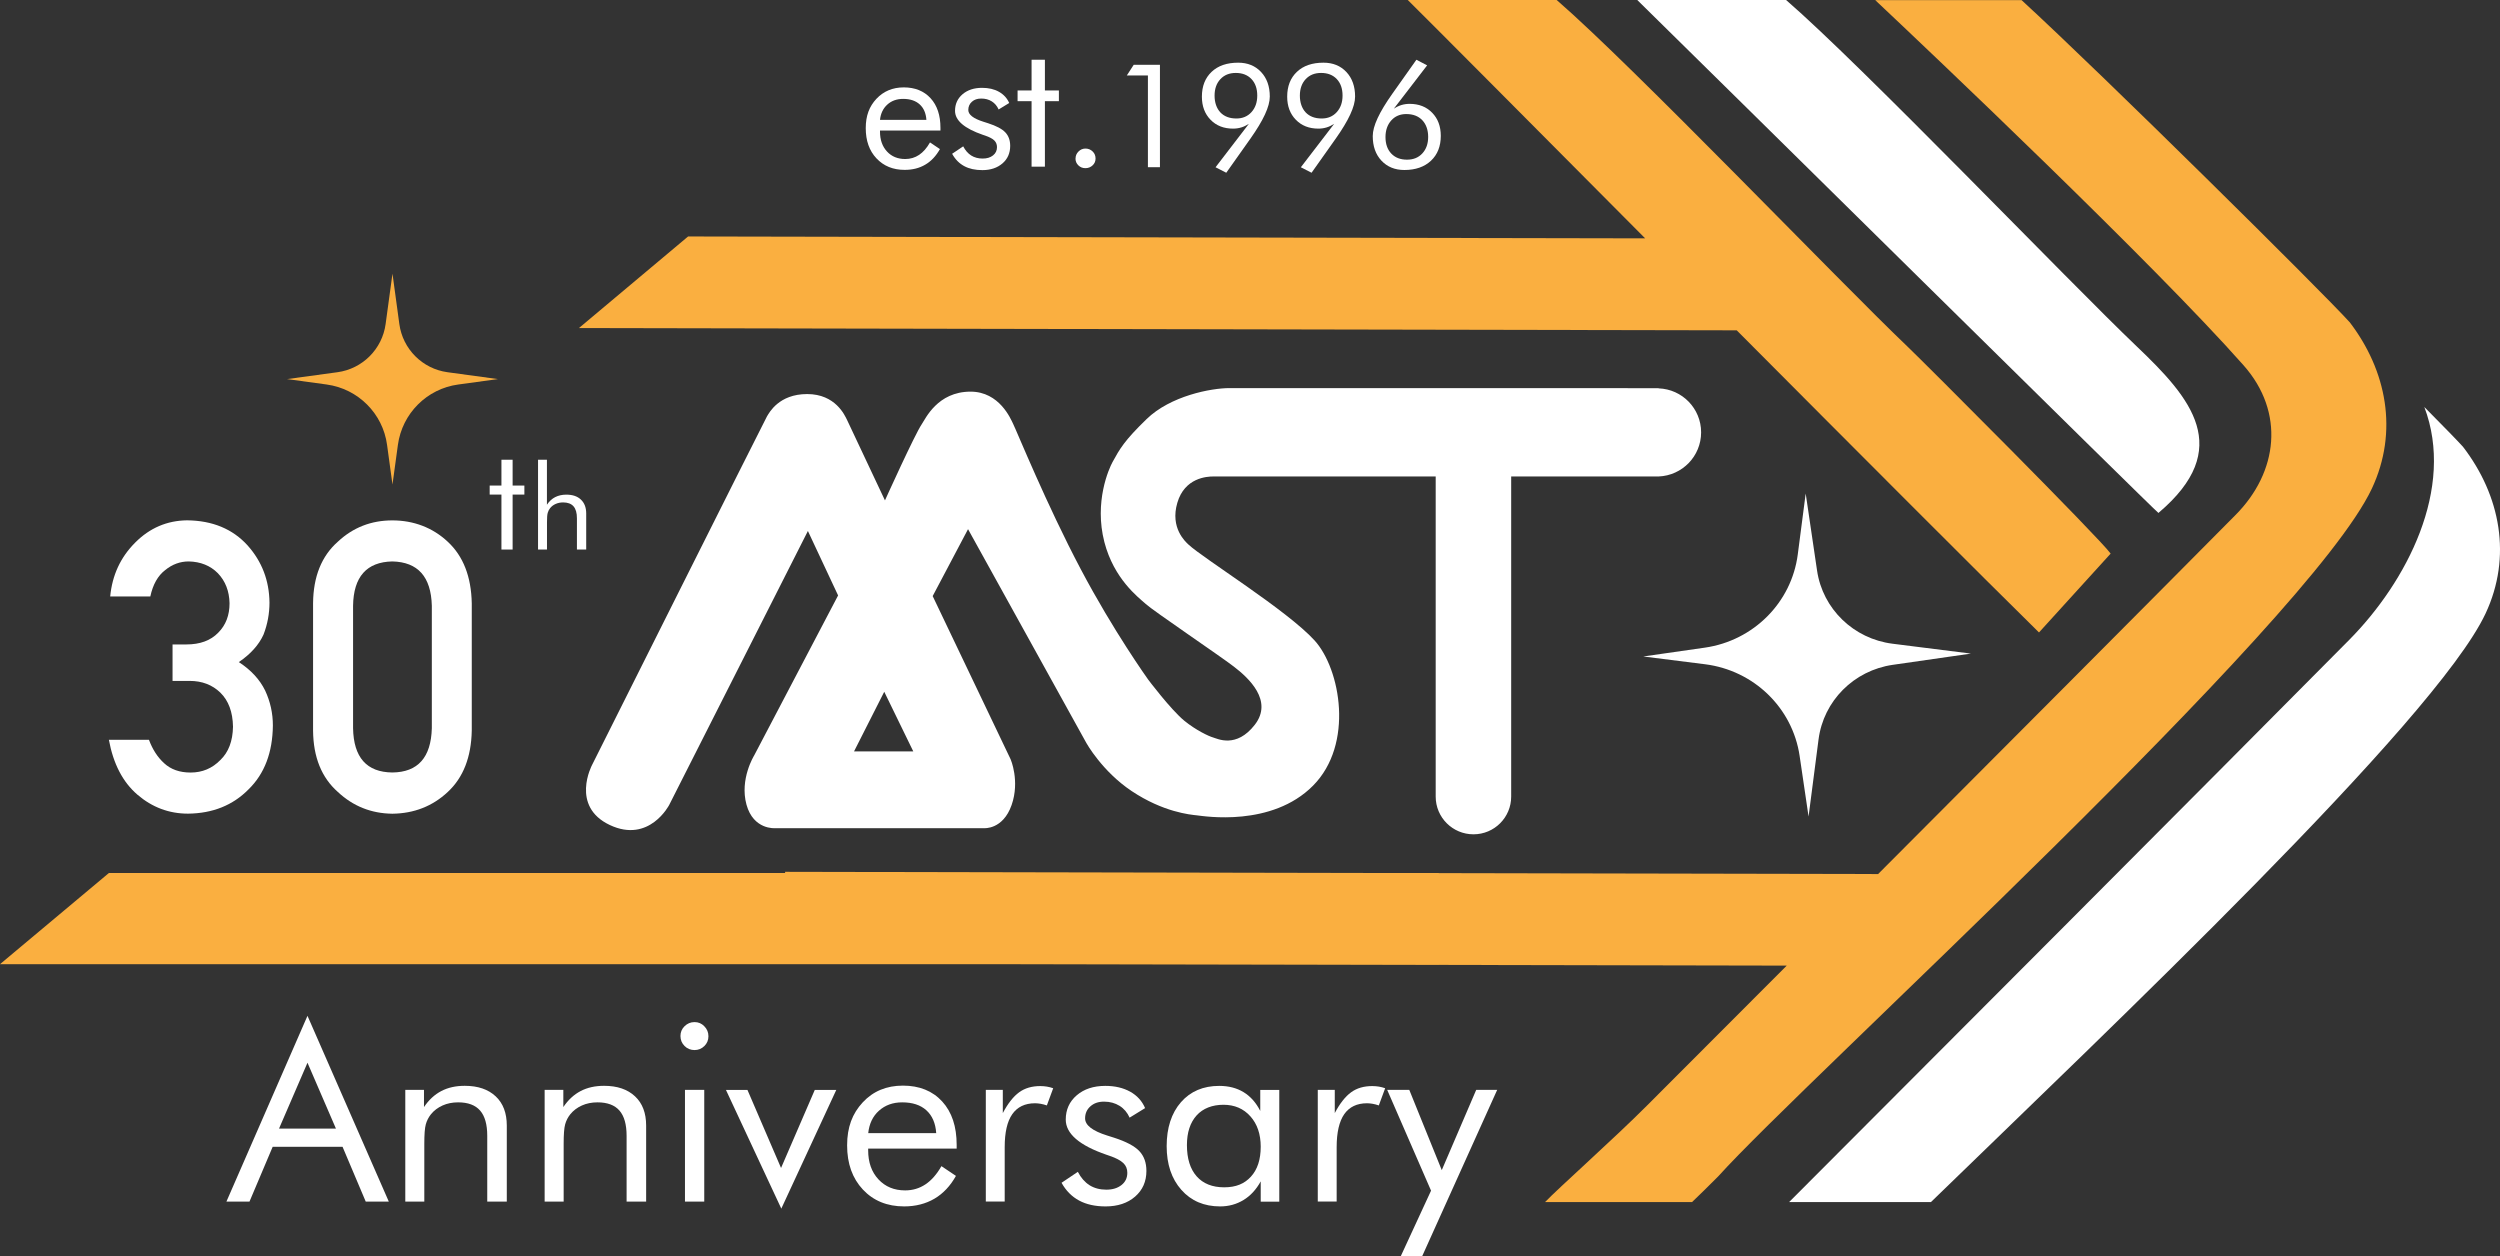 <svg xmlns="http://www.w3.org/2000/svg" id="Layer_2" data-name="Layer 2" viewBox="0 0 382.5 192.19"><rect x="0" y="0" width="382.5" height="192.19" fill="#333333" stroke="none"/><defs><style>      .cls-1, .cls-2 {        fill: #fff;      }      .cls-2, .cls-3 {        fill-rule: evenodd;      }      .cls-3, .cls-4 {        fill: #faaf40;      }    </style></defs><g id="OBJECTS"><g><path class="cls-3" d="M359.45,49.23c5.74,7.47,7.52,16.82,3.45,25.51-9.67,20.63-86.85,90.61-99.99,105.22-1.58,1.58-2.9,2.89-4.03,3.96h-22.49c2.17-2.26,10.46-9.62,15.54-14.71,5.35-5.36,12.87-12.89,21.44-21.47l-153.25-.31v-14.04l167.23.34c19.38-19.43,40.86-40.98,54.68-54.93,6.53-6.57,7.58-15.73,1.24-22.9-13.83-15.64-48.13-48.13-56.36-55.88h22.39c12.54,11.52,46.13,44.76,50.15,49.23"></path><path class="cls-2" d="M376.84,68.36c5.74,7.47,7.52,16.82,3.45,25.51-7.68,16.38-57.91,63.86-84.86,90.05h-21.7c21.23-21.27,63.4-63.51,85.68-86,8.81-8.89,16.25-23.18,11.51-35.65,2.95,2.98,5.08,5.16,5.92,6.09"></path><path class="cls-2" d="M330.24,78.48c-.11.09-69.12-68.07-79.74-78.48h22.77c11.68,10.11,43.48,43.32,53.68,53.03,8.29,7.89,14.93,15.6,3.29,25.45"></path><path class="cls-3" d="M311.96,96.76c-8.87-8.72-27.57-27.46-46.24-46.22l-177.14-.35,16.7-14.01,146.43.29C234.44,19.1,219.45,4.02,215.39,0h22.78c11.68,10.11,43.48,43.32,53.68,53.03,2.54,2.42,29.32,29.22,31.08,31.67l-10.96,12.06"></path><polygon class="cls-4" points="220.13 147.52 0 147.52 16.66 133.57 220.13 133.57 220.13 147.52"></polygon><path class="cls-1" d="M26.4,98.6h2.11c2.1,0,3.72-.6,4.88-1.8,1.16-1.16,1.73-2.66,1.73-4.5-.04-1.87-.64-3.4-1.79-4.6-1.15-1.16-2.64-1.76-4.46-1.8-1.31,0-2.51.44-3.58,1.31-1.14.87-1.9,2.22-2.29,4.05h-6.14c.31-3.27,1.59-6.02,3.84-8.26,2.21-2.22,4.85-3.35,7.92-3.39,3.89.04,6.98,1.32,9.27,3.85,2.19,2.46,3.3,5.37,3.34,8.72,0,1.7-.3,3.33-.91,4.91-.71,1.57-1.97,2.98-3.78,4.21,1.86,1.21,3.2,2.66,4.03,4.36.79,1.7,1.18,3.47,1.18,5.33-.04,4.14-1.28,7.4-3.72,9.78-2.4,2.44-5.49,3.68-9.26,3.72-2.91,0-5.49-.97-7.74-2.9-2.25-1.93-3.7-4.74-4.37-8.4h6.13c.55,1.48,1.32,2.67,2.32,3.58,1.02.95,2.37,1.43,4.05,1.43,1.8,0,3.31-.64,4.55-1.91,1.25-1.19,1.9-2.89,1.94-5.1-.04-2.25-.68-3.99-1.94-5.22-1.23-1.19-2.8-1.79-4.69-1.79h-2.62v-5.57Z"></path><path class="cls-1" d="M47.9,92.28c.04-4.07,1.3-7.2,3.79-9.4,2.33-2.18,5.11-3.26,8.34-3.26s6.16,1.09,8.48,3.27c2.37,2.2,3.59,5.34,3.67,9.42v19.47c-.08,4.06-1.3,7.19-3.67,9.39-2.33,2.18-5.16,3.29-8.48,3.33-3.23-.04-6.01-1.15-8.34-3.33-2.49-2.2-3.75-5.32-3.79-9.37v-19.51ZM66.07,92.67c-.12-4.43-2.13-6.68-6.04-6.77-3.93.08-5.94,2.34-6.01,6.77v18.75c.08,4.47,2.08,6.73,6.01,6.77,3.91-.04,5.92-2.3,6.04-6.77v-18.75Z"></path><path class="cls-1" d="M278.24,113.12c.76-5.88,5.4-10.54,11.35-11.4l11.96-1.72-11.99-1.51c-5.96-.75-10.69-5.33-11.55-11.19l-1.74-11.79-1.21,9.31c-.95,7.36-6.77,13.2-14.22,14.27l-9.42,1.35,9.45,1.19c7.47.94,13.38,6.67,14.47,14.01l1.37,9.29,1.53-11.82Z"></path><path class="cls-4" d="M68.47,56.95c-3.83-.52-6.85-3.54-7.37-7.37l-1.05-7.71-1.05,7.71c-.52,3.83-3.54,6.85-7.37,7.37l-7.71,1.05,6.07.83c4.8.66,8.58,4.43,9.23,9.23l.83,6.07.83-6.07c.66-4.8,4.43-8.58,9.23-9.23l6.07-.83-7.71-1.05Z"></path><path class="cls-1" d="M253.79,59.39h0s-60.55-.01-60.55-.01h-5.15c-2.78,0-9,1.18-12.66,4.74-3.41,3.3-4.12,4.58-5.21,6.57-.55,1-2.84,6.09-1.25,12.25,1.47,5.64,5.15,8.41,6.33,9.47,1.18,1.07,11.25,7.87,13.49,9.59,2.25,1.72,6.04,5.21,3.2,8.88-2.84,3.67-5.74,2.13-6.39,1.95-.65-.18-2.59-1.09-4.38-2.54-2.1-1.72-5.56-6.33-5.56-6.33,0,0-5.31-7.41-10.3-16.87-5.24-9.91-9.77-21.07-10.36-22.26-.35-.71-2.07-4.91-6.51-4.91-5.06,0-6.9,4.17-7.46,4.98-1.06,1.54-5.63,11.66-5.63,11.66,0,0-5.45-11.6-5.8-12.31-.35-.71-1.77-3.96-6.1-3.96s-5.8,2.84-6.16,3.43c-.35.6-26.76,53.33-26.76,53.33,0,0-3.36,6.31,2.73,9.18,6.04,2.84,9.08-3.08,9.08-3.08l21.22-41.91,4.62,9.86-12.84,24.48s-2.25,3.61-1.18,7.52c1.07,3.9,4.38,3.61,4.38,3.61h31.96s2.9.26,4.23-3.55c1.28-3.68-.15-6.98-.15-6.98l-11.93-24.98,5.41-10.24,18.11,32.73s2.4,4.32,6.92,7.34c4.85,3.23,8.94,3.61,10,3.72,1.06.12,11.43,1.84,17.76-4.55,6.28-6.34,4.2-17.82.24-22.2-4.18-4.61-17.11-12.61-19.3-14.68-.46-.43-2.84-2.54-1.71-6.39,1.12-3.85,4.55-4.03,5.5-4.03h34.03v48.95h0s0,.02,0,.03c0,3.19,2.59,5.77,5.78,5.77s5.77-2.58,5.77-5.77v-.03h0v-48.95h22.55c3.62-.14,6.51-3.1,6.51-6.75s-2.9-6.61-6.51-6.73ZM130.67,114.96l4.62-9.12,4.44,9.12h-9.06Z"></path><g><path class="cls-1" d="M47.04,155.41l12.45,28.44h-3.53l-3.55-8.39h-10.69l-3.55,8.39h-3.53l12.41-28.44ZM47.04,162.61l-4.35,10.07h8.71l-4.35-10.07Z"></path><path class="cls-1" d="M62.01,183.85v-17.1h2.86v2.63c.74-1.1,1.62-1.91,2.65-2.45,1.03-.54,2.23-.8,3.59-.8,2.02,0,3.59.54,4.73,1.61s1.7,2.56,1.7,4.47v11.64h-2.99v-10.07c0-1.73-.36-3.02-1.09-3.86s-1.85-1.26-3.37-1.26c-.87,0-1.67.16-2.38.48s-1.31.77-1.78,1.35c-.36.45-.62.96-.78,1.53s-.23,1.57-.23,2.99v8.84h-2.9Z"></path><path class="cls-1" d="M83.33,183.85v-17.1h2.86v2.63c.74-1.1,1.62-1.91,2.65-2.45,1.03-.54,2.23-.8,3.59-.8,2.02,0,3.59.54,4.73,1.61s1.7,2.56,1.7,4.47v11.64h-2.99v-10.07c0-1.73-.36-3.02-1.09-3.86s-1.85-1.26-3.37-1.26c-.87,0-1.67.16-2.38.48s-1.31.77-1.78,1.35c-.36.45-.62.96-.78,1.53s-.23,1.57-.23,2.99v8.84h-2.9Z"></path><path class="cls-1" d="M104.11,158.51c0-.59.21-1.09.63-1.5s.92-.63,1.52-.63,1.09.21,1.5.64c.42.42.63.93.63,1.53s-.21,1.08-.62,1.49-.92.62-1.51.62-1.11-.21-1.52-.62-.63-.92-.63-1.53ZM104.8,183.85v-17.1h2.95v17.1h-2.95Z"></path><path class="cls-1" d="M119.54,184.92l-8.47-18.16h3.29l5.14,11.94,5.16-11.94h3.29l-8.41,18.16Z"></path><path class="cls-1" d="M146.38,175.74h-13.55v.26c0,1.83.52,3.31,1.57,4.44,1.05,1.13,2.41,1.69,4.09,1.69,1.15,0,2.18-.31,3.1-.92s1.74-1.55,2.45-2.79l2.22,1.49c-.86,1.54-1.96,2.71-3.29,3.49-1.33.78-2.88,1.18-4.63,1.18-2.6,0-4.71-.86-6.32-2.58s-2.41-3.97-2.41-6.76.8-4.87,2.39-6.58c1.59-1.71,3.64-2.56,6.15-2.56s4.53.81,6.01,2.43c1.48,1.62,2.21,3.83,2.21,6.63v.58ZM143.24,173.37c-.1-1.51-.6-2.67-1.5-3.49-.9-.82-2.14-1.22-3.71-1.22-1.42,0-2.6.43-3.55,1.28-.95.85-1.49,2-1.64,3.43h10.41Z"></path><path class="cls-1" d="M150.83,183.85v-17.1h2.6v3.55c.78-1.48,1.62-2.54,2.5-3.18s1.96-.95,3.23-.95c.35,0,.69.03,1.01.08s.65.14.97.25l-.97,2.63c-.34-.11-.65-.2-.95-.25s-.59-.08-.86-.08c-1.54,0-2.7.56-3.48,1.67s-1.16,2.79-1.16,5.04v8.33h-2.9Z"></path><path class="cls-1" d="M162.41,180.97l2.5-1.68c.47.91,1.07,1.59,1.79,2.05.72.45,1.58.68,2.56.68s1.73-.24,2.33-.71.89-1.1.89-1.87c0-.6-.2-1.1-.61-1.49s-1.1-.77-2.08-1.1c-.1-.04-.26-.09-.49-.17-4.16-1.43-6.24-3.23-6.24-5.38,0-1.52.56-2.76,1.68-3.72s2.58-1.44,4.37-1.44c1.48,0,2.75.3,3.81.89,1.06.59,1.82,1.43,2.28,2.51l-2.37,1.46c-.35-.78-.86-1.39-1.54-1.81s-1.47-.64-2.36-.64-1.56.24-2.1.72c-.54.48-.81,1.09-.81,1.84,0,1.05,1.13,1.92,3.4,2.63.42.14.76.24,1.01.32,1.86.6,3.15,1.28,3.88,2.05.73.77,1.09,1.78,1.09,3.04,0,1.62-.58,2.93-1.73,3.93-1.15,1-2.66,1.5-4.51,1.5-1.59,0-2.95-.3-4.06-.9-1.11-.6-2.01-1.5-2.68-2.71Z"></path><path class="cls-1" d="M195.73,166.75v17.1h-2.84v-3.1c-.69,1.25-1.56,2.2-2.63,2.85-1.07.65-2.26.98-3.58.98-2.45,0-4.43-.84-5.93-2.53-1.5-1.69-2.25-3.92-2.25-6.7s.73-5.05,2.19-6.72c1.46-1.66,3.41-2.49,5.85-2.49,1.43,0,2.68.32,3.73.96s1.9,1.6,2.55,2.87v-3.21h2.92ZM192.89,175.46c0-1.93-.53-3.49-1.58-4.66-1.05-1.18-2.43-1.77-4.12-1.77s-3.13.54-4.11,1.63-1.48,2.6-1.48,4.54c0,2.07.5,3.66,1.49,4.78.99,1.12,2.4,1.68,4.21,1.68s3.11-.55,4.1-1.64,1.49-2.61,1.49-4.57Z"></path><path class="cls-1" d="M201.62,183.85v-17.1h2.6v3.55c.78-1.48,1.62-2.54,2.5-3.18.88-.64,1.96-.95,3.23-.95.35,0,.69.03,1.01.08s.65.14.97.25l-.97,2.63c-.34-.11-.65-.2-.95-.25s-.59-.08-.86-.08c-1.54,0-2.7.56-3.48,1.67-.77,1.11-1.16,2.79-1.16,5.04v8.33h-2.9Z"></path><path class="cls-1" d="M214.32,192.19l4.63-10.02-6.71-15.42h3.38l4.97,12.28,5.27-12.28h3.21l-11.47,25.43h-3.29Z"></path></g><path class="cls-1" d="M76.72,75.67h-1.8v-1.38h1.8v-3.95h1.71v3.95h1.8v1.38h-1.8v8.41h-1.71v-8.41Z"></path><path class="cls-1" d="M82.32,84.08v-13.74h1.36v6.88c.35-.52.77-.91,1.26-1.16s1.06-.38,1.7-.38c.96,0,1.71.25,2.24.76.54.51.81,1.21.81,2.12v5.52h-1.42v-4.78c0-.82-.17-1.43-.52-1.83s-.88-.6-1.6-.6c-.41,0-.79.08-1.13.23s-.62.36-.85.64c-.17.21-.29.46-.37.73s-.11.74-.11,1.42v4.19h-1.37Z"></path><path class="cls-1" d="M143.88,19.97h-9.24v.18c0,1.25.36,2.26,1.07,3.03s1.64,1.15,2.79,1.15c.78,0,1.49-.21,2.12-.63s1.19-1.06,1.67-1.91l1.52,1.02c-.59,1.05-1.33,1.85-2.24,2.38-.91.54-1.96.8-3.16.8-1.78,0-3.21-.59-4.31-1.76-1.1-1.17-1.64-2.71-1.64-4.62s.54-3.32,1.63-4.49c1.09-1.16,2.49-1.75,4.19-1.75s3.09.55,4.1,1.66c1.01,1.1,1.51,2.61,1.51,4.53v.4ZM141.74,18.35c-.07-1.03-.41-1.82-1.03-2.38s-1.46-.84-2.53-.84c-.97,0-1.78.29-2.42.87s-1.02,1.36-1.12,2.34h7.1Z"></path><path class="cls-1" d="M145.66,23.54l1.71-1.15c.32.62.73,1.09,1.22,1.4s1.08.47,1.75.47,1.18-.16,1.59-.48.61-.75.61-1.27c0-.41-.14-.75-.41-1.02s-.75-.52-1.42-.75c-.07-.03-.18-.06-.33-.11-2.84-.98-4.26-2.2-4.26-3.67,0-1.04.38-1.88,1.15-2.54.76-.65,1.76-.98,2.98-.98,1.01,0,1.88.2,2.6.61s1.24.98,1.56,1.71l-1.62.99c-.24-.54-.59-.95-1.05-1.24s-1-.43-1.61-.43-1.06.16-1.43.49-.55.75-.55,1.26c0,.71.77,1.31,2.32,1.8.29.09.52.17.69.22,1.27.41,2.15.87,2.65,1.4s.75,1.21.75,2.07c0,1.1-.39,2-1.18,2.68s-1.81,1.03-3.08,1.03c-1.09,0-2.01-.2-2.77-.61s-1.37-1.02-1.83-1.85Z"></path><path class="cls-1" d="M157.83,15.48h-2.14v-1.64h2.14v-4.7h2.04v4.7h2.14v1.64h-2.14v10.02h-2.04v-10.02Z"></path><path class="cls-1" d="M164.56,24.25c0-.42.15-.77.45-1.07s.65-.45,1.07-.45.79.15,1.09.44.45.65.45,1.08-.15.77-.45,1.05-.66.43-1.1.43-.78-.14-1.08-.43-.44-.64-.44-1.05Z"></path><path class="cls-1" d="M175.63,25.58v-14.03h-3.23l1.06-1.64h4.01v15.67h-1.84Z"></path><path class="cls-1" d="M191.09,18.94c-.39.25-.78.44-1.18.56s-.81.18-1.25.18c-1.42,0-2.57-.45-3.45-1.36-.88-.9-1.32-2.08-1.32-3.53,0-1.6.5-2.87,1.49-3.8.99-.94,2.35-1.4,4.06-1.4,1.45,0,2.62.48,3.51,1.43s1.33,2.21,1.33,3.75-.99,3.64-2.97,6.45l-.08.11-3.61,5.1-1.64-.84,5.11-6.66ZM192.36,14.62c0-1.07-.3-1.91-.89-2.53-.59-.62-1.39-.93-2.39-.93s-1.77.32-2.36.95c-.59.63-.89,1.47-.89,2.52s.3,1.94.89,2.57c.59.62,1.41.93,2.45.93.94,0,1.71-.32,2.3-.97.59-.65.89-1.49.89-2.53Z"></path><path class="cls-1" d="M204.14,18.94c-.39.25-.78.44-1.18.56s-.81.18-1.25.18c-1.42,0-2.57-.45-3.45-1.36-.88-.9-1.32-2.08-1.32-3.53,0-1.6.5-2.87,1.49-3.8.99-.94,2.35-1.4,4.06-1.4,1.45,0,2.62.48,3.51,1.43.89.95,1.33,2.21,1.33,3.75s-.99,3.64-2.97,6.45l-.08.11-3.61,5.1-1.64-.84,5.11-6.66ZM205.41,14.62c0-1.07-.3-1.91-.89-2.53-.59-.62-1.39-.93-2.39-.93s-1.77.32-2.36.95c-.59.63-.89,1.47-.89,2.52s.3,1.94.89,2.57c.59.62,1.41.93,2.45.93.94,0,1.71-.32,2.3-.97.59-.65.89-1.49.89-2.53Z"></path><path class="cls-1" d="M213.24,16.64c.39-.26.78-.45,1.18-.57s.81-.18,1.25-.18c1.42,0,2.57.45,3.45,1.36.88.9,1.32,2.08,1.32,3.54,0,1.59-.5,2.86-1.5,3.8-1,.94-2.36,1.42-4.07,1.42-1.45,0-2.62-.48-3.51-1.43-.89-.95-1.33-2.2-1.33-3.75s.99-3.64,2.97-6.45l.1-.14,3.61-5.1,1.64.86-5.11,6.65ZM211.98,20.97c0,1.07.3,1.91.89,2.53s1.39.93,2.39.93,1.77-.32,2.36-.96.89-1.48.89-2.52-.3-1.93-.9-2.56c-.6-.63-1.42-.94-2.46-.94-.94,0-1.71.33-2.29.98-.58.65-.88,1.5-.88,2.54Z"></path></g></g></svg>